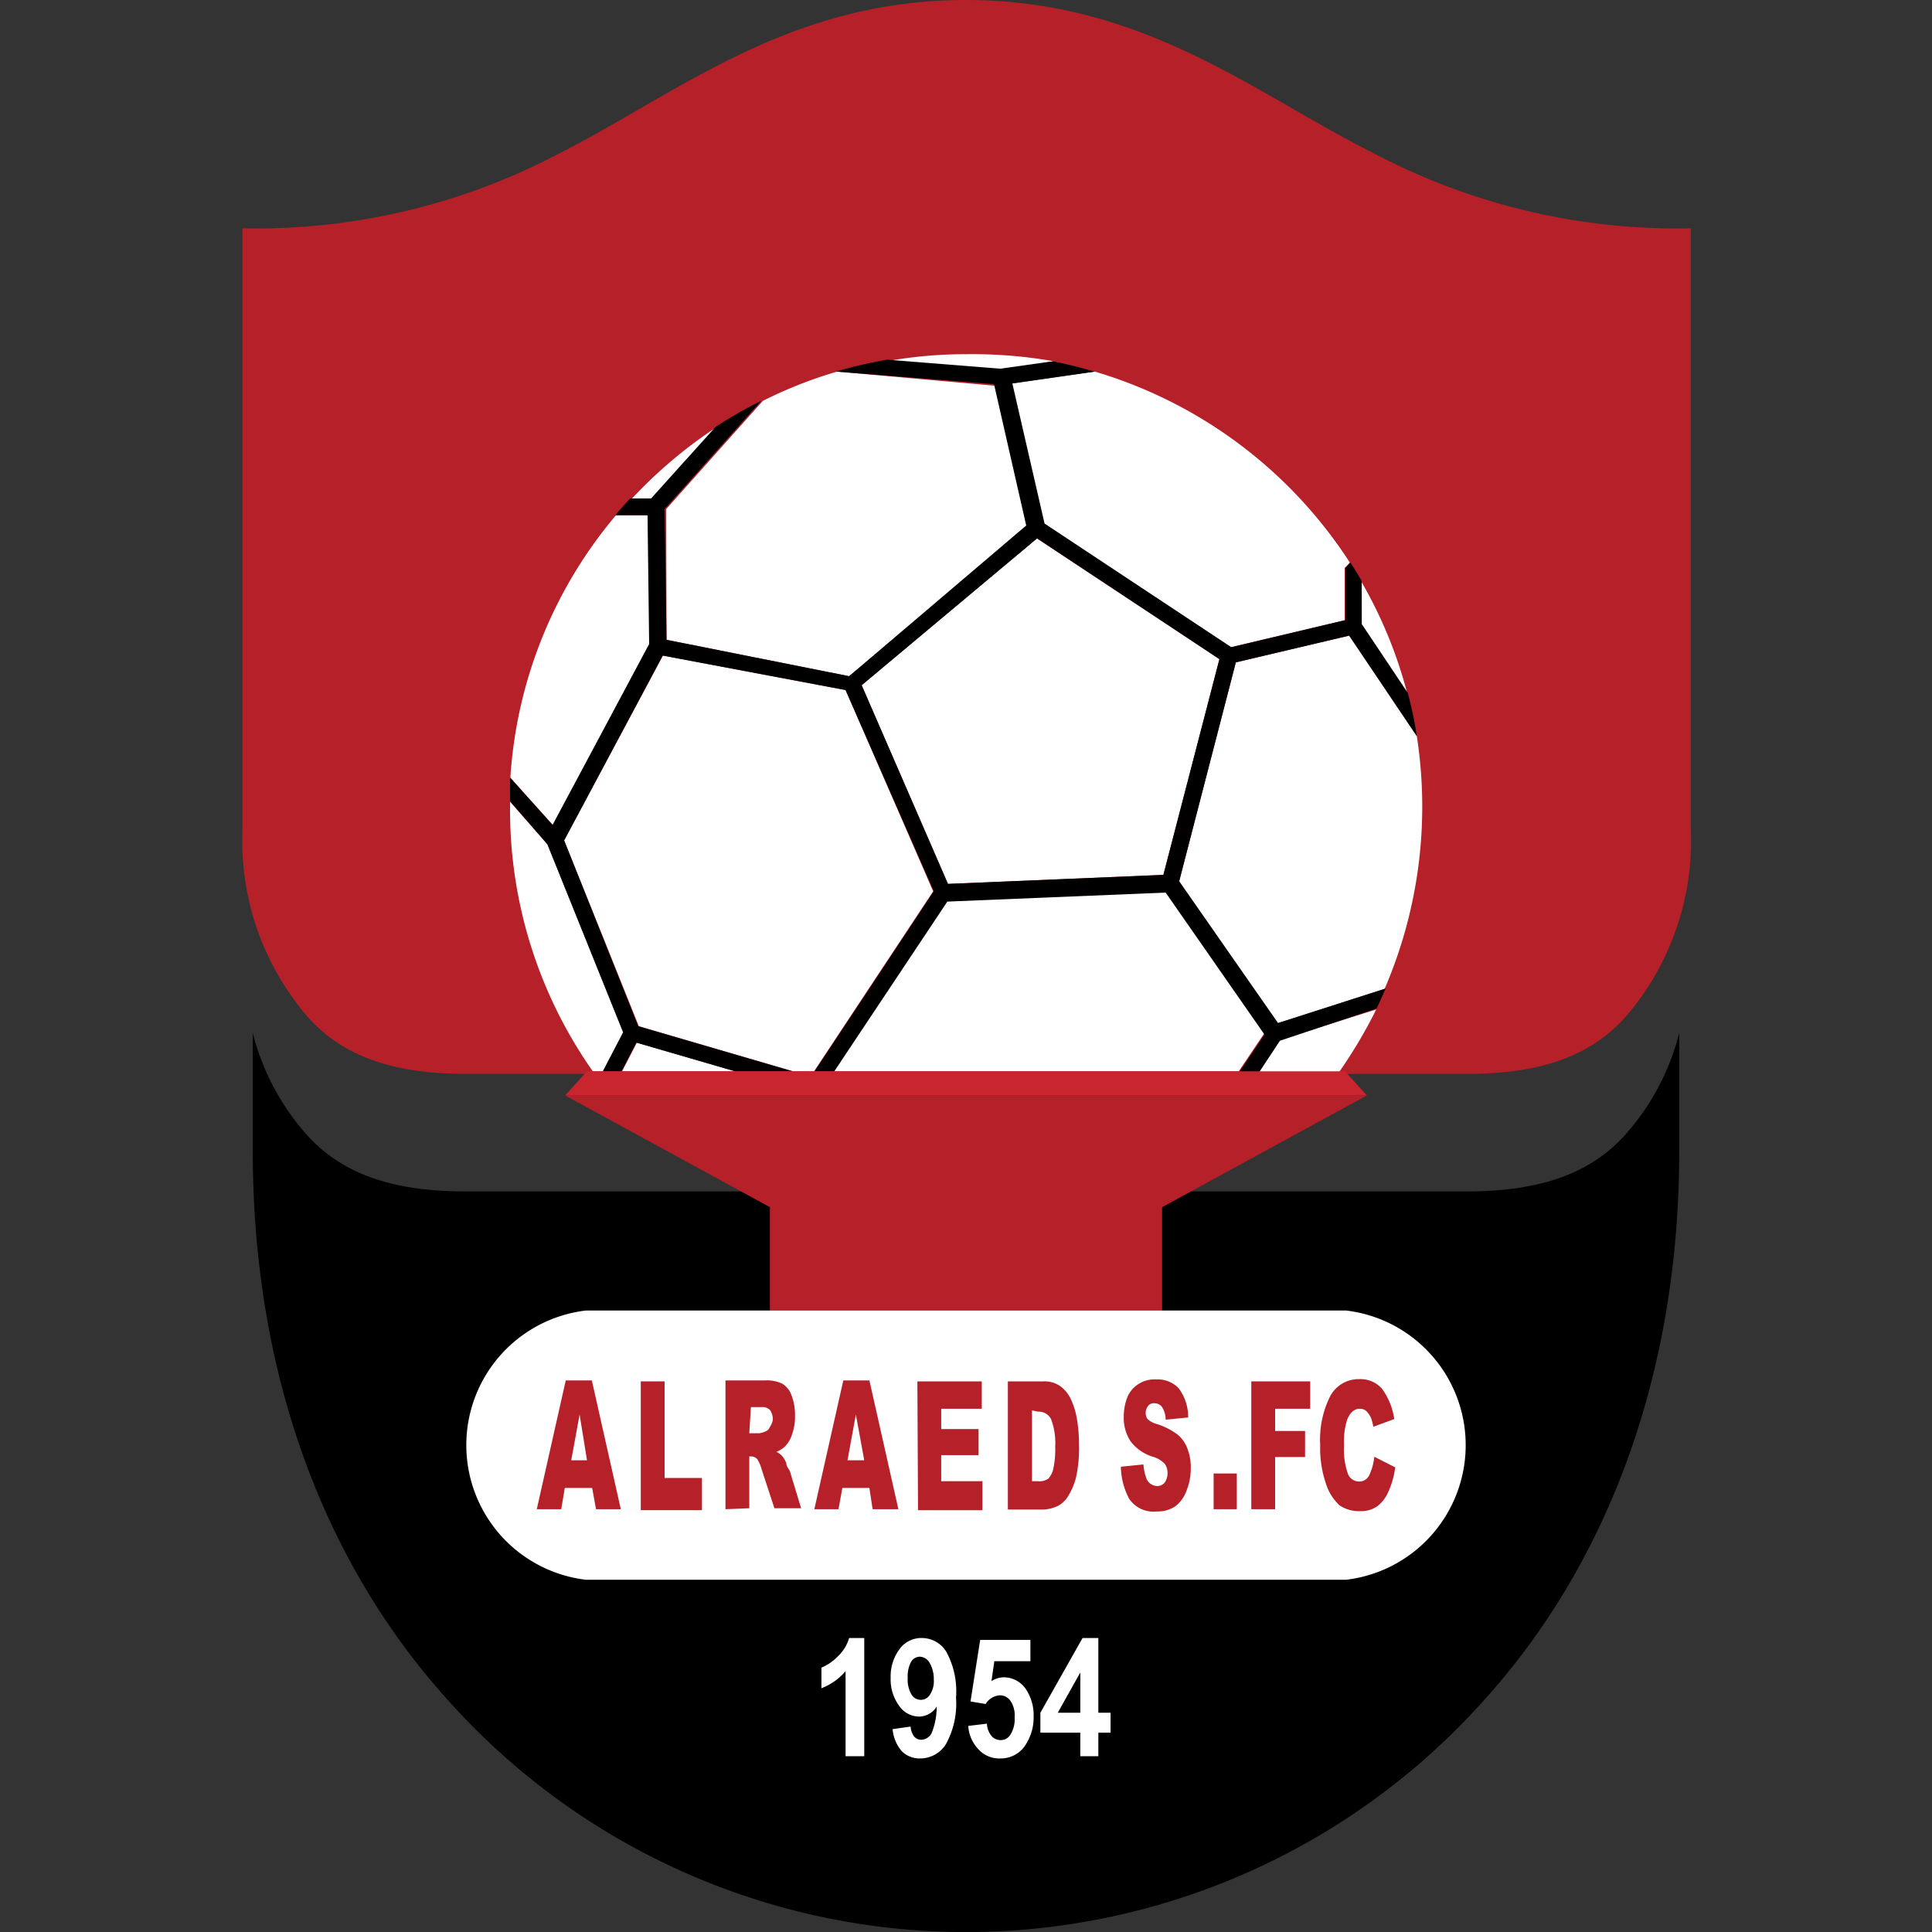 <?xml version="1.0" encoding="iso-8859-1"?>
<svg xmlns="http://www.w3.org/2000/svg" width="60" height="60" viewBox="0 0 60 60"><rect x="0" y="0" width="60" height="60" fill="#333333" stroke="none"/><defs><style>.cls-1{fill:#b62029;}.cls-2{fill:#fff;}.cls-3{fill:#c8252f;}</style></defs><g id="Al_Raed" data-name="Al Raed"><path class="cls-1" d="M45.58,33.35c2.44,0,3.92-.65,4.93-1.8a8.37,8.37,0,0,0,2-5.77V7.09a20.16,20.16,0,0,1-9.75-2.28C39,2.94,35.56,0,30,0S21,2.94,17.28,4.81A20.16,20.16,0,0,1,7.53,7.09V25.78a8.37,8.37,0,0,0,2,5.77c1,1.15,2.49,1.8,4.93,1.8Z"/><path d="M50.51,35.2C49.5,36.35,48,37,45.58,37H14.42C12,37,10.5,36.35,9.49,35.2a7.54,7.54,0,0,1-1.64-3.12v3.66c0,7.1,2.31,12.92,6.08,17.08a21.57,21.57,0,0,0,32.14,0c3.77-4.16,6.08-10,6.08-17.08V32.08A7.54,7.54,0,0,1,50.51,35.2Z"/><path class="cls-2" d="M22.26,13.26a14.56,14.56,0,0,0-2.65,2.24l.65,0Z"/><path class="cls-2" d="M20.7,19.87,26.37,21l5.53-4.63-1-4.39L26,11.54a13.52,13.52,0,0,0-2.31.91l-3,3.36Z"/><path class="cls-2" d="M19.37,32.06,17,26.22,15.84,24.9v.23a14.11,14.11,0,0,0,2.57,8.14h.33Z"/><path class="cls-2" d="M20.18,20l-.05-4-1,0a14,14,0,0,0-3.28,8.15l1.32,1.47Z"/><path class="cls-2" d="M43.7,21.52a13.94,13.94,0,0,0-1.43-3.47v1.33Z"/><path class="cls-2" d="M32.42,16.26l5.8,3.84,3.54-.84V17.64l.16-.17A14.24,14.24,0,0,0,34,11.54l-2.61.37Z"/><path class="cls-2" d="M32.73,11.22A14.52,14.52,0,0,0,30,11a13.87,13.87,0,0,0-2.42.21l3.52.28Z"/><path class="cls-2" d="M44,22.86,41.9,19.74l-3.52.83-1.76,6.8,3.06,4.41L43,30.71a14.28,14.28,0,0,0,1-7.85Z"/><path class="cls-2" d="M39.75,32.29l-.66,1h2.5a15.22,15.22,0,0,0,1.15-1.94Z"/><polygon class="cls-2" points="39.27 32.08 36.2 27.67 29.42 27.95 25.89 33.27 38.47 33.27 39.27 32.08"/><polygon class="cls-2" points="19.78 32.38 19.32 33.27 22.84 33.27 19.78 32.38"/><polygon class="cls-2" points="26.76 21.28 29.44 27.45 36.13 27.17 37.87 20.47 32.2 16.72 26.76 21.28"/><polygon class="cls-2" points="28.98 27.68 26.26 21.43 20.59 20.36 17.52 26.1 19.84 31.87 24.63 33.27 25.28 33.27 28.98 27.68"/><path d="M36.62,27.37l1.76-6.8,3.52-.83L44,22.86a12.26,12.26,0,0,0-.28-1.34l-1.43-2.14V18.05c-.11-.2-.23-.39-.35-.58l-.16.17v1.62l-3.54.84-5.8-3.84-1-4.35L34,11.54c-.43-.12-.86-.23-1.3-.32l-1.63.23-3.52-.28a14.12,14.12,0,0,0-1.59.37l4.91.39,1,4.39L26.37,21,20.7,19.87l-.06-4.06,3-3.36a13.31,13.31,0,0,0-1.42.81l-2,2.22-.65,0c-.16.17-.31.34-.46.52l1,0,.05,4-3,5.62-1.32-1.47c0,.24,0,.49,0,.73L17,26.22l2.35,5.84-.63,1.21h.58l.46-.89,3.06.89h1.79l-4.79-1.4L17.52,26.1l3.06-5.74,5.68,1.07L29,27.68l-3.7,5.59h.61L29.42,28l6.78-.28,3.07,4.41-.8,1.19h.62l.66-1,3-1c.1-.21.19-.41.28-.62l-3.34,1.07Zm-.49-.2-6.69.28-2.68-6.17,5.45-4.56,5.66,3.75Z"/><polygon class="cls-3" points="41.77 33.27 18.23 33.27 17.55 34.02 42.45 34.02 41.77 33.27"/><polygon class="cls-1" points="36.09 37.49 42.45 34.02 17.55 34.02 23.91 37.49 23.91 40.7 36.09 40.7 36.09 37.49"/><path class="cls-2" d="M41.81,40.7H18.19a4.21,4.21,0,0,0,0,8.36H41.81a4.21,4.21,0,0,0,0-8.36Z"/><path class="cls-2" d="M26.84,54.54h-.58V51.9a1.87,1.87,0,0,1-.75.53v-.64a1.53,1.53,0,0,0,.5-.34,1.27,1.27,0,0,0,.36-.58h.47Z"/><path class="cls-2" d="M27.72,53.7l.56-.08a.59.59,0,0,0,.11.31.29.29,0,0,0,.23.1.38.38,0,0,0,.31-.2,2.18,2.18,0,0,0,.16-.83.65.65,0,0,1-.55.31.76.76,0,0,1-.62-.34,1.38,1.38,0,0,1-.26-.86,1.42,1.42,0,0,1,.28-.9.83.83,0,0,1,.69-.34.89.89,0,0,1,.76.43,2.56,2.56,0,0,1,.3,1.42,2.61,2.61,0,0,1-.31,1.44.94.94,0,0,1-.8.45.78.78,0,0,1-.58-.23A1.22,1.22,0,0,1,27.72,53.7ZM29,52.16a1,1,0,0,0-.13-.52.37.37,0,0,0-.3-.19.32.32,0,0,0-.27.15.94.94,0,0,0-.11.51.91.91,0,0,0,.12.52.34.34,0,0,0,.29.16.33.33,0,0,0,.28-.16A.76.76,0,0,0,29,52.16Z"/><path class="cls-2" d="M30.07,53.6l.58-.07a.65.65,0,0,0,.14.38.37.37,0,0,0,.28.13.35.35,0,0,0,.31-.17.9.9,0,0,0,.13-.54.8.8,0,0,0-.13-.51.39.39,0,0,0-.32-.17.55.55,0,0,0-.45.27l-.47-.08.3-1.91H32v.66H30.88l-.09.62a.71.71,0,0,1,.39-.12.83.83,0,0,1,.66.34,1.45,1.45,0,0,1,.26.89,1.52,1.52,0,0,1-.21.8.91.91,0,0,1-.82.49.87.87,0,0,1-.68-.28A1.15,1.15,0,0,1,30.07,53.6Z"/><path class="cls-2" d="M33.55,54.54v-.73H32.31v-.62l1.31-2.32h.49v2.32h.38v.62h-.38v.73Zm0-1.35V51.94l-.7,1.25Z"/><path class="cls-1" d="M18.39,46.21h-.85l-.11.66h-.76l.9-4h.81l.9,4h-.77Zm-.16-.86L18,43.93l-.26,1.42Z"/><path class="cls-1" d="M19.9,42.9h.74v3H21.8v1H19.9Z"/><path class="cls-1" d="M22.53,46.87v-4h1.23a1.11,1.11,0,0,1,.53.1.68.68,0,0,1,.29.36,1.71,1.71,0,0,1,.11.64,1.62,1.62,0,0,1-.09.57.94.94,0,0,1-.23.39.89.89,0,0,1-.26.16.49.49,0,0,1,.19.14.83.83,0,0,1,.12.21c0,.11.09.19.11.25l.35,1.15h-.83l-.4-1.22a1.12,1.12,0,0,0-.13-.3.26.26,0,0,0-.18-.09h-.07v1.61Zm.74-2.36h.31a.65.65,0,0,0,.2-.06.2.2,0,0,0,.12-.12A.59.59,0,0,0,24,44.1a.51.51,0,0,0-.08-.3.31.31,0,0,0-.27-.1h-.33Z"/><path class="cls-1" d="M27,46.21h-.84l-.12.66h-.75l.9-4H27l.9,4H27.1Zm-.16-.86-.26-1.42-.26,1.42Z"/><path class="cls-1" d="M28.49,42.9h2v.85H29.23v.63h1.16v.81H29.23V46h1.28v.9h-2Z"/><path class="cls-1" d="M31.3,42.9h1.1a.86.86,0,0,1,.53.15,1.07,1.07,0,0,1,.33.41,2.4,2.4,0,0,1,.19.64,4.72,4.72,0,0,1,.06.77,4.27,4.27,0,0,1-.09,1,2.07,2.07,0,0,1-.24.58.83.83,0,0,1-.33.32,1.18,1.18,0,0,1-.45.11H31.3Zm.75.9V46h.18a.5.5,0,0,0,.33-.08.7.7,0,0,0,.15-.3,2.79,2.79,0,0,0,.06-.69,2.07,2.07,0,0,0-.13-.86.43.43,0,0,0-.41-.23Z"/><path class="cls-1" d="M34.81,45.55l.7-.07a1.67,1.67,0,0,0,.09.43.37.37,0,0,0,.33.24.29.29,0,0,0,.25-.12.54.54,0,0,0,.08-.28.51.51,0,0,0-.08-.28.8.8,0,0,0-.38-.23,1.37,1.37,0,0,1-.69-.48A1.32,1.32,0,0,1,34.9,44a1.65,1.65,0,0,1,.1-.58.87.87,0,0,1,.33-.42.91.91,0,0,1,.58-.16.89.89,0,0,1,.7.28,1.5,1.5,0,0,1,.29.9l-.7.07a.72.72,0,0,0-.11-.39.29.29,0,0,0-.25-.12.21.21,0,0,0-.19.09.34.34,0,0,0-.07.22.34.34,0,0,0,.05.17.6.6,0,0,0,.25.15,2.14,2.14,0,0,1,.7.35,1,1,0,0,1,.3.44,1.55,1.55,0,0,1,.1.59,1.82,1.82,0,0,1-.13.7,1.07,1.07,0,0,1-.35.49,1,1,0,0,1-.58.16.91.91,0,0,1-.85-.39A2.18,2.18,0,0,1,34.81,45.55Z"/><path class="cls-1" d="M37.69,45.76h.72v1.11h-.72Z"/><path class="cls-1" d="M38.86,42.9h1.83v.85H39.6v.69h.93v.81H39.6v1.62h-.74Z"/><path class="cls-1" d="M42.68,45.24l.65.33a2.69,2.69,0,0,1-.21.75,1.12,1.12,0,0,1-.35.46.88.88,0,0,1-.53.15,1.08,1.08,0,0,1-.64-.18,1.55,1.55,0,0,1-.42-.67A3.39,3.39,0,0,1,41,44.87a3,3,0,0,1,.31-1.51,1,1,0,0,1,.9-.53.89.89,0,0,1,.71.3,2.11,2.11,0,0,1,.38.94l-.65.24a1.68,1.68,0,0,0-.07-.27.71.71,0,0,0-.15-.22.31.31,0,0,0-.2-.07q-.25,0-.39.33a2.22,2.22,0,0,0-.1.79,2.31,2.31,0,0,0,.12.9.37.37,0,0,0,.34.24.34.34,0,0,0,.32-.19A1.77,1.77,0,0,0,42.68,45.24Z"/></g></svg>